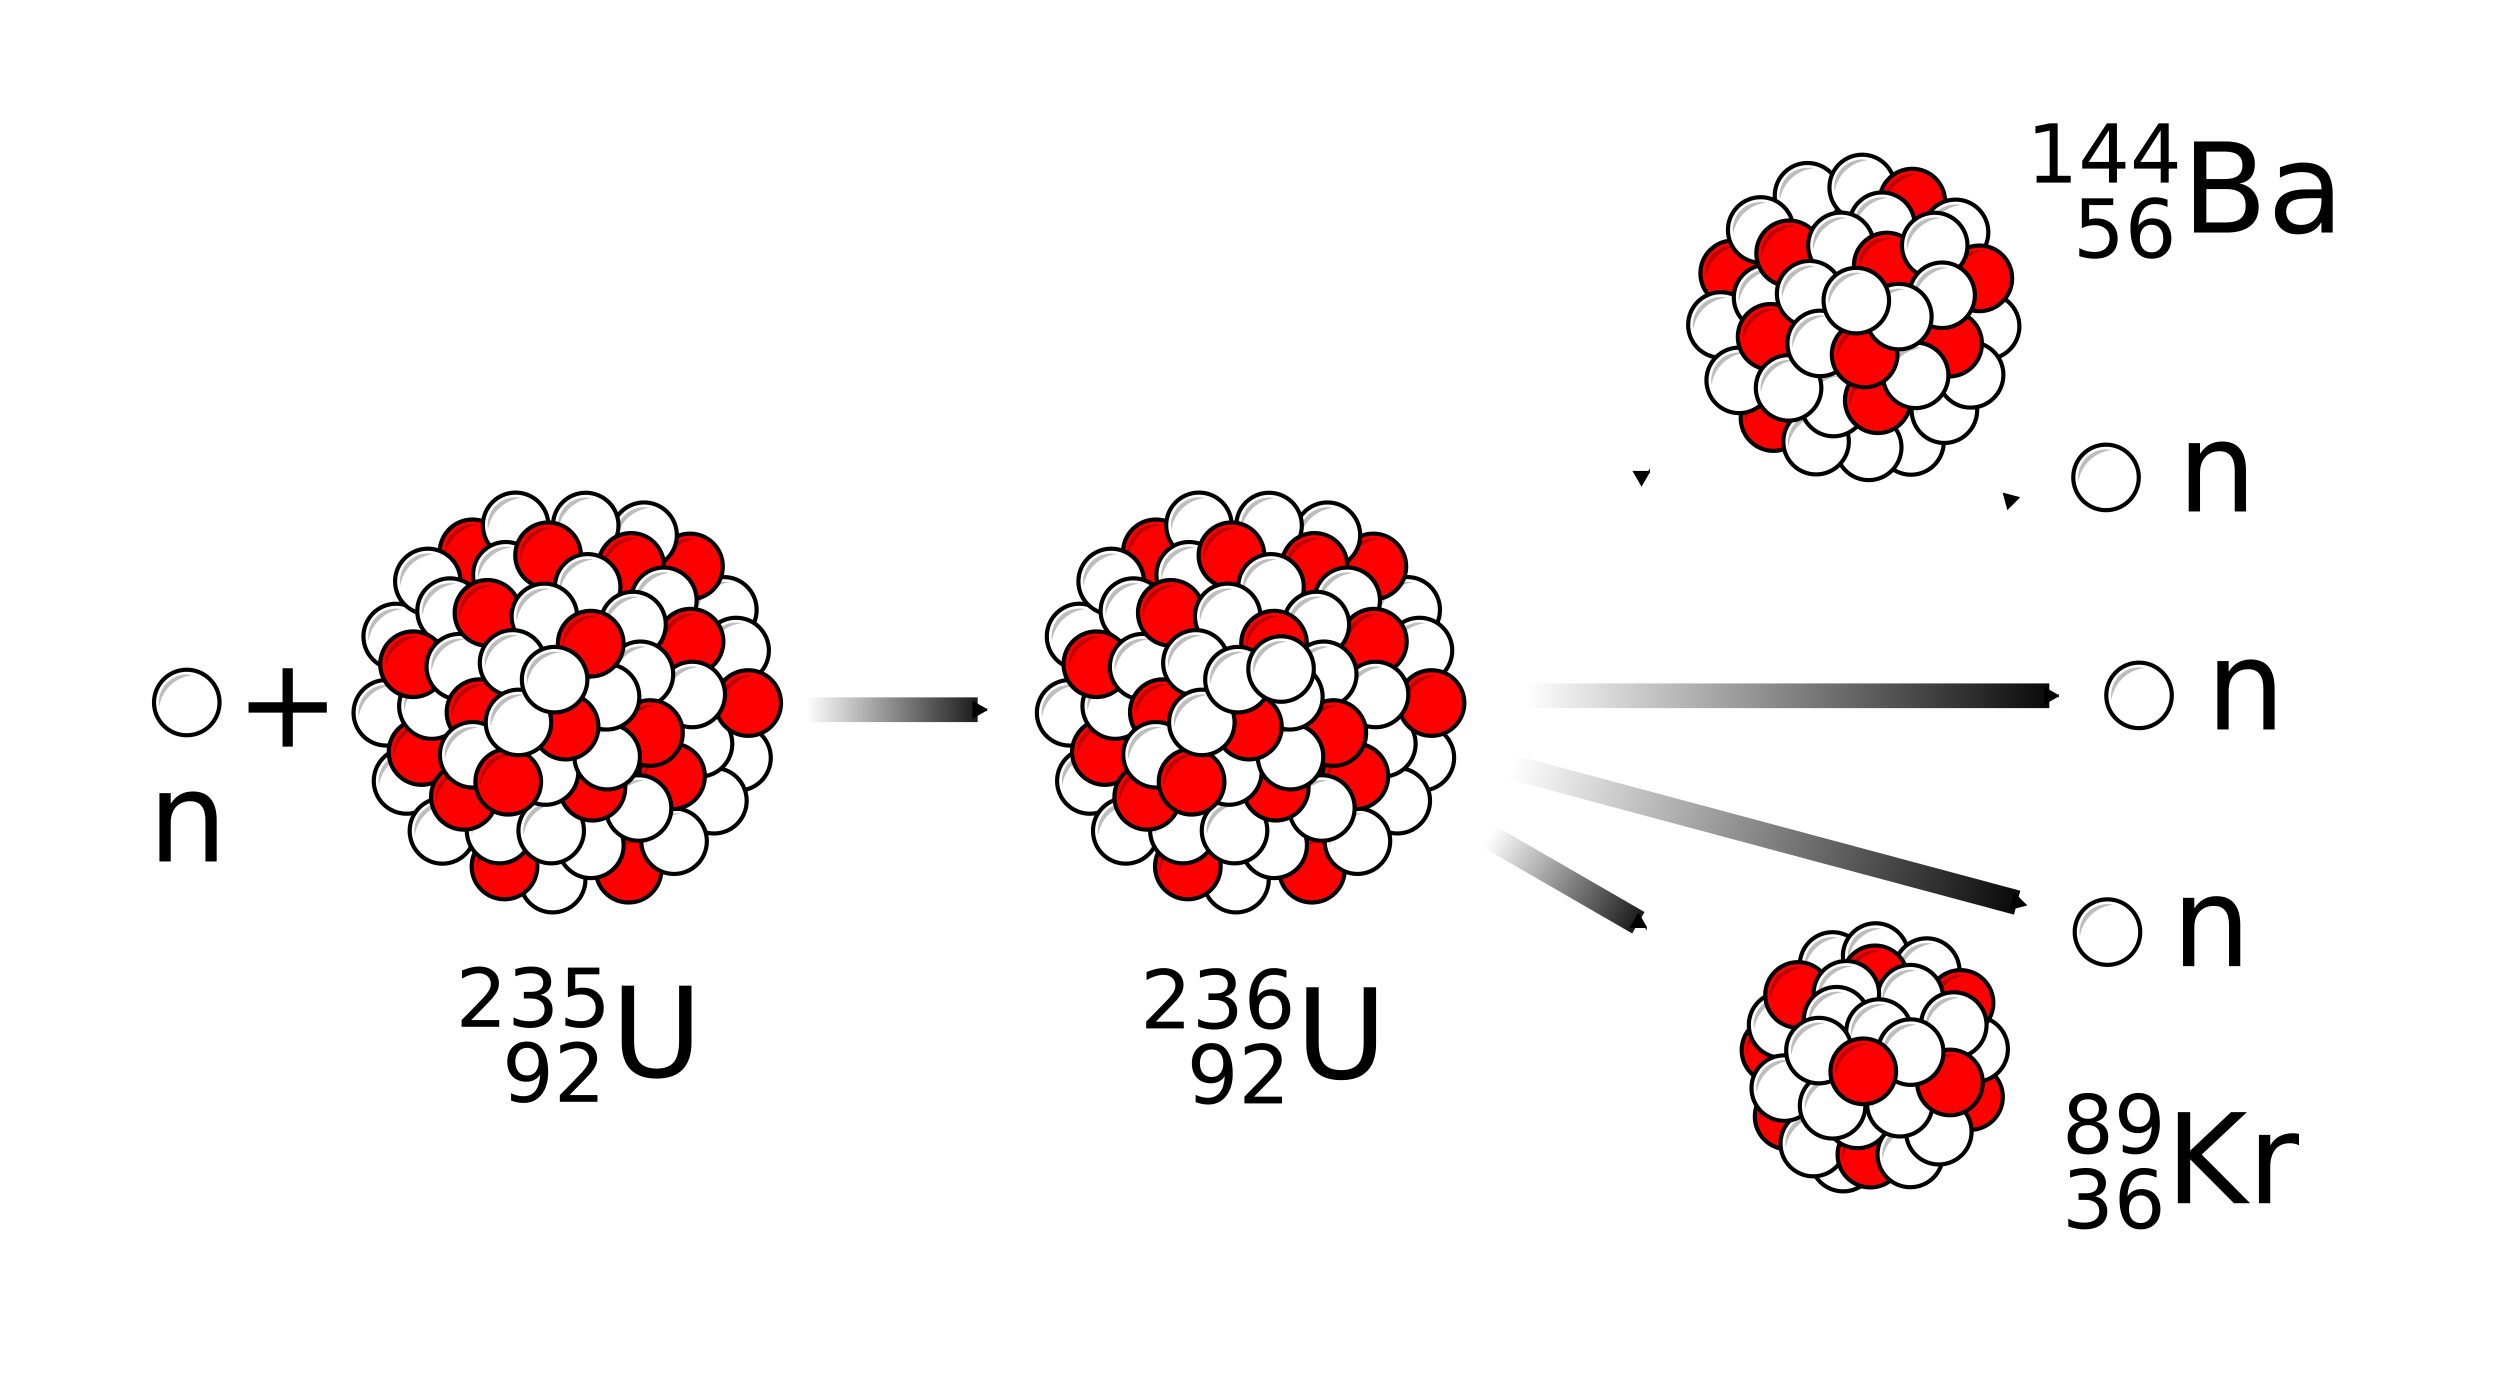 <?xml version="1.0" encoding="UTF-8" standalone="no"?>
<svg
   xmlns:dc="http://purl.org/dc/elements/1.1/"
   xmlns:cc="http://creativecommons.org/ns#"
   xmlns:rdf="http://www.w3.org/1999/02/22-rdf-syntax-ns#"
   xmlns:svg="http://www.w3.org/2000/svg"
   xmlns="http://www.w3.org/2000/svg"
   xmlns:xlink="http://www.w3.org/1999/xlink"
   xmlns:sodipodi="http://sodipodi.sourceforge.net/DTD/sodipodi-0.dtd"
   xmlns:inkscape="http://www.inkscape.org/namespaces/inkscape"
   width="1800"
   height="1000"
   viewBox="0 0 1694.118 1000"
   id="svg2"
   version="1.1"
   inkscape:version="1.0 (4035a4fb49, 2020-05-01)"
   sodipodi:docname="nuclear-fission-reaction.svg">
  <title
     id="title3597">Illustration of a typical nuclear fission reaction</title>
  <defs
     id="defs4">
    <marker
       inkscape:stockid="TriangleOutS"
       orient="auto"
       refY="0"
       refX="0"
       id="marker1384"
       style="overflow:visible"
       inkscape:isstock="true">
      <path
         inkscape:connector-curvature="0"
         id="path1382"
         d="m 5.77,0 -8.65,5 0,-10 8.65,5 z"
         style="fill:#000000;fill-opacity:1;fill-rule:evenodd;stroke:#000000;stroke-width:1pt;stroke-opacity:1"
         transform="scale(0.2,0.2)" />
    </marker>
    <marker
       inkscape:isstock="true"
       style="overflow:visible"
       id="marker17327"
       refX="0"
       refY="0"
       orient="auto"
       inkscape:stockid="TriangleOutS"
       inkscape:collect="always">
      <path
         transform="scale(0.2,0.2)"
         style="fill:#000000;fill-opacity:1;fill-rule:evenodd;stroke:#000000;stroke-width:1pt;stroke-opacity:1"
         d="m 5.77,0 -8.65,5 0,-10 8.65,5 z"
         id="path17329"
         inkscape:connector-curvature="0" />
    </marker>
    <linearGradient
       inkscape:collect="always"
       id="linearGradient7803">
      <stop
         id="stop7807"
         offset="0"
         style="stop-color:#000000;stop-opacity:0;" />
      <stop
         id="stop7805"
         offset="1"
         style="stop-color:#000000;stop-opacity:1;" />
    </linearGradient>
    <linearGradient
       inkscape:collect="always"
       xlink:href="#linearGradient7803"
       id="linearGradient3589"
       gradientUnits="userSpaceOnUse"
       gradientTransform="matrix(0.572,0,0,0.572,1323.584,-216.303)"
       x1="-486.503"
       y1="1345.252"
       x2="198.002"
       y2="1345.252" />
    <linearGradient
       inkscape:collect="always"
       xlink:href="#linearGradient7803"
       id="linearGradient3593"
       gradientUnits="userSpaceOnUse"
       gradientTransform="matrix(0.572,0,0,0.572,551.997,-206.251)"
       x1="-43.254"
       y1="1345.252"
       x2="198.002"
       y2="1345.252" />
  </defs>
  <sodipodi:namedview
     id="base"
     pagecolor="#ffffff"
     bordercolor="#666666"
     borderopacity="1.0"
     inkscape:pageopacity="0.0"
     inkscape:pageshadow="2"
     inkscape:zoom="1.1439416"
     inkscape:cx="819.12693"
     inkscape:cy="449.84034"
     inkscape:document-units="px"
     inkscape:current-layer="layer1"
     showgrid="false"
     units="px"
     inkscape:window-width="3710"
     inkscape:window-height="2120"
     inkscape:window-x="118"
     inkscape:window-y="-12"
     inkscape:window-maximized="1"
     inkscape:document-rotation="0" />
  <g
     inkscape:label="Ebene 1"
     inkscape:groupmode="layer"
     id="layer1"
     transform="translate(0,-52.362)">
    <g
       id="g4192"
       transform="translate(-154.611,-526.919)"
       inkscape:tile-cx="-37.70937"
       inkscape:tile-cy="155.30388"
       inkscape:tile-w="48.370961"
       inkscape:tile-h="48.370961"
       inkscape:tile-x0="-61.894851"
       inkscape:tile-y0="131.1184">
      <circle
         style="fill:#ffffff;fill-opacity:1;fill-rule:evenodd;stroke:#000000;stroke-width:3;stroke-linecap:butt;stroke-linejoin:miter;stroke-opacity:1;stroke-miterlimit:4;stroke-dasharray:none"
         id="circle4162"
         cx="58.132"
         cy="674.234"
         r="23.594" />
      <path
         inkscape:connector-curvature="0"
         style="fill:#000000;fill-opacity:0.259;fill-rule:evenodd;stroke:none;stroke-width:1.183px;stroke-linecap:butt;stroke-linejoin:miter;stroke-opacity:1"
         d="m 58.133,654.111 a 20.123,20.123 0 0 0 -20.123,20.123 20.123,20.123 0 0 0 0.265,3.192 27.064,27.064 0 0 1 24.038,-22.868 20.123,20.123 0 0 0 -4.179,-0.448 z"
         id="path4164" />
    </g>
    <g
       id="g4156"
       transform="matrix(0.098,0,0,0.098,-125.353,54.808)"
       inkscape:tile-cx="-37.178493"
       inkscape:tile-cy="91.258807"
       inkscape:tile-w="48.37096"
       inkscape:tile-h="48.37096"
       inkscape:tile-x0="-61.363974"
       inkscape:tile-y0="67.073326">
      <circle
         r="241.161"
         cy="317.707"
         cx="282.697"
         id="path3347"
         style="fill:#ff0000;fill-rule:evenodd;stroke:#000000;stroke-width:30.664;stroke-linecap:butt;stroke-linejoin:miter;stroke-opacity:1;stroke-miterlimit:4;stroke-dasharray:none" />
      <path
         id="circle4151"
         d="M 282.697,112.02 A 205.688,205.688 0 0 0 77.008,317.707 205.688,205.688 0 0 0 79.719,350.336 276.634,276.634 0 0 1 325.416,116.594 205.688,205.688 0 0 0 282.697,112.02 Z"
         style="fill:#000000;fill-opacity:0.259;fill-rule:evenodd;stroke:none;stroke-width:1.183px;stroke-linecap:butt;stroke-linejoin:miter;stroke-opacity:1"
         inkscape:connector-curvature="0" />
    </g>
    <g
       id="g4338"
       transform="translate(51.461,-488.989)">
      <use
         height="100%"
         width="100%"
         id="use4306"
         transform="translate(445.84,1081.592)"
         xlink:href="#g4156"
         inkscape:tiled-clone-of="#g4156"
         y="0"
         x="0" />
      <use
         inkscape:transform-center-y="-4.8268684"
         inkscape:transform-center-x="11.510225"
         height="100%"
         width="100%"
         id="use4224"
         transform="translate(277.353,852.301)"
         xlink:href="#g4192"
         inkscape:tiled-clone-of="#g4192"
         y="0"
         x="0" />
      <use
         height="100%"
         width="100%"
         id="use4284"
         transform="translate(513.267,833.117)"
         xlink:href="#g4192"
         inkscape:tiled-clone-of="#g4192"
         y="0"
         x="0" />
      <use
         height="100%"
         width="100%"
         id="use4230"
         transform="translate(284.779,956.323)"
         xlink:href="#g4192"
         inkscape:tiled-clone-of="#g4192"
         y="0"
         x="0" />
      <use
         height="100%"
         width="100%"
         id="use4298"
         transform="translate(333.447,853.087)"
         xlink:href="#g4156"
         inkscape:tiled-clone-of="#g4156"
         y="0"
         x="0" />
      <use
         height="100%"
         width="100%"
         id="use4242"
         transform="translate(523.459,939.657)"
         xlink:href="#g4192"
         inkscape:tiled-clone-of="#g4192"
         y="0"
         x="0" />
      <use
         height="100%"
         width="100%"
         id="use4292"
         transform="translate(506.109,970.555)"
         xlink:href="#g4192"
         inkscape:tiled-clone-of="#g4192"
         y="0"
         x="0" />
      <use
         height="100%"
         width="100%"
         transform="translate(300.127,812.677)"
         id="use4222"
         xlink:href="#g4192"
         inkscape:tiled-clone-of="#g4192"
         y="0"
         x="0" />
      <use
         height="100%"
         width="100%"
         id="use4228"
         transform="translate(270.215,907.25)"
         xlink:href="#g4192"
         inkscape:tiled-clone-of="#g4192"
         y="0"
         x="0" />
      <use
         height="100%"
         width="100%"
         id="use4232"
         transform="translate(389.987,1027.386)"
         xlink:href="#g4192"
         inkscape:tiled-clone-of="#g4192"
         y="0"
         x="0" />
      <use
         height="100%"
         width="100%"
         id="use4234"
         transform="translate(477.42,999.687)"
         xlink:href="#g4192"
         inkscape:tiled-clone-of="#g4192"
         y="0"
         x="0" />
      <use
         height="100%"
         width="100%"
         id="use4236"
         transform="translate(316.111,834.025)"
         xlink:href="#g4192"
         inkscape:tiled-clone-of="#g4192"
         y="0"
         x="0" />
      <use
         height="100%"
         width="100%"
         id="use4308"
         transform="translate(296.774,996.864)"
         xlink:href="#g4156"
         inkscape:tiled-clone-of="#g4156"
         y="0"
         x="0" />
      <use
         height="100%"
         width="100%"
         id="use4240"
         transform="translate(303.032,902.424)"
         xlink:href="#g4192"
         inkscape:tiled-clone-of="#g4192"
         y="0"
         x="0" />
      <use
         height="100%"
         width="100%"
         id="use4244"
         transform="translate(310.624,992.276)"
         xlink:href="#g4192"
         inkscape:tiled-clone-of="#g4192"
         y="0"
         x="0" />
      <use
         height="100%"
         width="100%"
         id="use4246"
         transform="translate(363.327,772.286)"
         xlink:href="#g4192"
         inkscape:tiled-clone-of="#g4192"
         y="0"
         x="0" />
      <use
         height="100%"
         width="100%"
         id="use4326"
         transform="translate(490.055,863.258)"
         xlink:href="#g4156"
         inkscape:tiled-clone-of="#g4156"
         y="0"
         x="0" />
      <use
         height="100%"
         width="100%"
         id="use4248"
         transform="translate(356.272,807.869)"
         xlink:href="#g4192"
         inkscape:tiled-clone-of="#g4192"
         y="0"
         x="0" />
      <use
         height="100%"
         width="100%"
         id="use4270"
         transform="translate(455.819,779.383)"
         xlink:href="#g4192"
         inkscape:tiled-clone-of="#g4192"
         y="0"
         x="0" />
      <use
         height="100%"
         width="100%"
         id="use4258"
         transform="translate(413.802,772.41)"
         xlink:href="#g4192"
         inkscape:tiled-clone-of="#g4192"
         y="0"
         x="0" />
      <use
         height="100%"
         width="100%"
         id="use4272"
         transform="translate(451.528,835.139)"
         xlink:href="#g4192"
         inkscape:tiled-clone-of="#g4192"
         y="0"
         x="0" />
      <use
         height="100%"
         width="100%"
         id="use4280"
         transform="translate(417.493,1002.672)"
         xlink:href="#g4192"
         inkscape:tiled-clone-of="#g4192"
         y="0"
         x="0" />
      <use
         height="100%"
         width="100%"
         id="use4286"
         transform="translate(522.099,862.414)"
         xlink:href="#g4192"
         inkscape:tiled-clone-of="#g4192"
         y="0"
         x="0" />
      <use
         height="100%"
         width="100%"
         id="use4288"
         transform="translate(495.733,929.612)"
         xlink:href="#g4192"
         inkscape:tiled-clone-of="#g4192"
         y="0"
         x="0" />
      <use
         height="100%"
         width="100%"
         id="use4302"
         transform="translate(477.092,1014.351)"
         xlink:href="#g4156"
         inkscape:tiled-clone-of="#g4156"
         y="0"
         x="0" />
      <use
         height="100%"
         width="100%"
         id="use4300"
         transform="translate(447.68,862.834)"
         xlink:href="#g4156"
         inkscape:tiled-clone-of="#g4156"
         y="0"
         x="0" />
      <use
         height="100%"
         width="100%"
         id="use4282"
         transform="translate(470.071,826.251)"
         xlink:href="#g4192"
         inkscape:tiled-clone-of="#g4192"
         y="0"
         x="0" />
      <use
         height="100%"
         width="100%"
         id="use4304"
         transform="translate(531.946,961.596)"
         xlink:href="#g4156"
         inkscape:tiled-clone-of="#g4156"
         y="0"
         x="0" />
      <use
         height="100%"
         width="100%"
         id="use4312"
         transform="translate(387.873,855.218)"
         xlink:href="#g4156"
         inkscape:tiled-clone-of="#g4156"
         y="0"
         x="0" />
      <use
         height="100%"
         width="100%"
         id="use4314"
         transform="translate(356.492,1079.265)"
         xlink:href="#g4156"
         inkscape:tiled-clone-of="#g4156"
         y="0"
         x="0" />
      <use
         height="100%"
         width="100%"
         id="use4268"
         transform="translate(351.753,992.069)"
         xlink:href="#g4192"
         inkscape:tiled-clone-of="#g4192"
         y="0"
         x="0" />
      <use
         height="100%"
         width="100%"
         id="use4320"
         transform="translate(327.24,1029.133)"
         xlink:href="#g4156"
         inkscape:tiled-clone-of="#g4156"
         y="0"
         x="0" />
      <use
         height="100%"
         width="100%"
         id="use4256"
         transform="translate(388.946,992.07)"
         xlink:href="#g4192"
         inkscape:tiled-clone-of="#g4192"
         y="0"
         x="0" />
      <use
         height="100%"
         width="100%"
         id="use4318"
         transform="translate(290.646,933.657)"
         xlink:href="#g4156"
         inkscape:tiled-clone-of="#g4156"
         y="0"
         x="0" />
      <use
         height="100%"
         width="100%"
         id="use4238"
         transform="translate(322.753,874.062)"
         xlink:href="#g4192"
         inkscape:tiled-clone-of="#g4192"
         y="0"
         x="0" />
      <use
         height="100%"
         width="100%"
         id="use4322"
         transform="translate(490.446,917.408)"
         xlink:href="#g4156"
         inkscape:tiled-clone-of="#g4156"
         y="0"
         x="0" />
      <use
         height="100%"
         width="100%"
         id="use4324"
         transform="translate(344.215,896.657)"
         xlink:href="#g4156"
         inkscape:tiled-clone-of="#g4156"
         y="0"
         x="0" />
      <use
         height="100%"
         width="100%"
         id="use4330"
         transform="translate(338.48,968.165)"
         xlink:href="#g4156"
         inkscape:tiled-clone-of="#g4156"
         y="0"
         x="0" />
      <use
         height="100%"
         width="100%"
         id="use4260"
         transform="translate(415.205,816.573)"
         xlink:href="#g4192"
         inkscape:tiled-clone-of="#g4192"
         y="0"
         x="0" />
      <use
         height="100%"
         width="100%"
         id="use4274"
         transform="translate(447.857,843.696)"
         xlink:href="#g4192"
         inkscape:tiled-clone-of="#g4192"
         y="0"
         x="0" />
      <use
         height="100%"
         width="100%"
         id="use4266"
         transform="translate(451.837,975.795)"
         xlink:href="#g4192"
         inkscape:tiled-clone-of="#g4192"
         y="0"
         x="0" />
      <use
         height="100%"
         width="100%"
         id="use4296"
         transform="translate(419.79,1022.554)"
         xlink:href="#g4156"
         inkscape:tiled-clone-of="#g4156"
         y="0"
         x="0" />
      <use
         height="100%"
         width="100%"
         id="use4254"
         transform="translate(384.863,949.887)"
         xlink:href="#g4192"
         inkscape:tiled-clone-of="#g4192"
         y="0"
         x="0" />
      <use
         height="100%"
         width="100%"
         id="use4290"
         transform="translate(490.497,894.07)"
         xlink:href="#g4192"
         inkscape:tiled-clone-of="#g4192"
         y="0"
         x="0" />
      <use
         height="100%"
         width="100%"
         id="use4276"
         transform="translate(453.179,879.525)"
         xlink:href="#g4192"
         inkscape:tiled-clone-of="#g4192"
         y="0"
         x="0" />
      <use
         height="100%"
         width="100%"
         id="use4310"
         transform="translate(461.233,983.202)"
         xlink:href="#g4156"
         inkscape:tiled-clone-of="#g4156"
         y="0"
         x="0" />
      <use
         height="100%"
         width="100%"
         id="use4226"
         transform="translate(332.386,937.471)"
         xlink:href="#g4192"
         inkscape:tiled-clone-of="#g4192"
         y="0"
         x="0" />
      <use
         height="100%"
         width="100%"
         id="use4328"
         transform="translate(359.19,1018.278)"
         xlink:href="#g4156"
         inkscape:tiled-clone-of="#g4156"
         y="0"
         x="0" />
      <use
         height="100%"
         width="100%"
         transform="translate(384.026,837.842)"
         id="use4336"
         xlink:href="#g4192"
         y="0"
         x="0" />
      <use
         height="100%"
         width="100%"
         id="use4278"
         transform="translate(429.25,938.83)"
         xlink:href="#g4192"
         inkscape:tiled-clone-of="#g4192"
         y="0"
         x="0" />
      <use
         height="100%"
         width="100%"
         id="use4264"
         transform="translate(428.796,895.722)"
         xlink:href="#g4192"
         inkscape:tiled-clone-of="#g4192"
         y="0"
         x="0" />
      <use
         height="100%"
         width="100%"
         id="use4316"
         transform="translate(400.474,978.571)"
         xlink:href="#g4156"
         inkscape:tiled-clone-of="#g4156"
         y="0"
         x="0" />
      <use
         height="100%"
         width="100%"
         id="use4332"
         transform="translate(418.562,918.838)"
         xlink:href="#g4156"
         inkscape:tiled-clone-of="#g4156"
         y="0"
         x="0" />
      <use
         height="100%"
         width="100%"
         id="use4250"
         transform="translate(361.119,871.319)"
         xlink:href="#g4192"
         inkscape:tiled-clone-of="#g4192"
         y="0"
         x="0" />
      <use
         height="100%"
         width="100%"
         id="use4252"
         transform="translate(365.39,914.182)"
         xlink:href="#g4192"
         inkscape:tiled-clone-of="#g4192"
         y="0"
         x="0" />
      <use
         height="100%"
         width="100%"
         id="use4262"
         transform="translate(391.399,883.387)"
         xlink:href="#g4192"
         inkscape:tiled-clone-of="#g4192"
         y="0"
         x="0" />
    </g>
    <path
       style="fill:none;fill-rule:evenodd;stroke:url(#linearGradient3593);stroke-width:17.8;stroke-linecap:butt;stroke-linejoin:miter;stroke-miterlimit:4;stroke-dasharray:none;stroke-opacity:1;marker-end:url(#marker1384)"
       d="m 527.251,563.373 123.728,0"
       id="path5303"
       inkscape:connector-curvature="0"
       inkscape:tile-cx="537.65478"
       inkscape:tile-cy="200.00001"
       inkscape:tile-w="148.71541"
       inkscape:tile-h="43.312193"
       inkscape:tile-x0="475.7907"
       inkscape:tile-y0="178.34391" />
    <use
       x="0"
       y="0"
       xlink:href="#g4192"
       id="use8515"
       transform="translate(178.014,410.847)"
       width="100%"
       height="100%" />
    <path
       inkscape:tile-y0="178.34391"
       inkscape:tile-x0="475.7907"
       inkscape:connector-curvature="0"
       id="use14171"
       d="m 1044.838,553.321 377.728,0"
       style="fill:none;fill-rule:evenodd;stroke:url(#linearGradient3589);stroke-width:17.8;stroke-linecap:butt;stroke-linejoin:miter;stroke-miterlimit:4;stroke-dasharray:none;stroke-opacity:1;marker-end:url(#marker17327)"
       sodipodi:nodetypes="cc" />
    <use
       x="0"
       y="0"
       inkscape:tiled-clone-of="#path5303"
       xlink:href="#path5303"
       transform="matrix(0.866,-0.5,0.5,0.866,283.534,232.844)"
       id="use14177"
       width="100%"
       height="100%" />
    <use
       x="0"
       y="0"
       inkscape:tiled-clone-of="#path5303"
       xlink:href="#path5303"
       transform="matrix(0.866,0.5,-0.5,0.866,844.608,-96.627)"
       id="use14179"
       width="100%"
       height="100%" />
    <use
       x="0"
       y="0"
       xlink:href="#g4192"
       id="use15227"
       transform="translate(1559.877,248.798)"
       width="100%"
       height="100%" />
    <use
       x="0"
       y="0"
       xlink:href="#g4192"
       id="use15229"
       transform="translate(1583.64,405.734)"
       width="100%"
       height="100%" />
    <use
       x="0"
       y="0"
       xlink:href="#g4192"
       id="use15231"
       transform="translate(1560.923,576.159)"
       width="100%"
       height="100%" />
    <g
       id="g15524"
       transform="translate(96.644,-375.88)">
      <use
         height="100%"
         width="100%"
         id="use15291"
         transform="translate(1322.819,599.132)"
         xlink:href="#g4192"
         inkscape:tiled-clone-of="#g4192"
         y="0"
         x="0" />
      <use
         height="100%"
         width="100%"
         id="use15269"
         transform="translate(1248.306,421.865)"
         xlink:href="#g4192"
         inkscape:tiled-clone-of="#g4192"
         y="0"
         x="0" />
      <use
         height="100%"
         width="100%"
         id="use15343"
         transform="translate(1225.023,643.286)"
         xlink:href="#g4156"
         inkscape:tiled-clone-of="#g4156"
         y="0"
         x="0" />
      <use
         height="100%"
         width="100%"
         id="use15335"
         transform="translate(1377.268,515.899)"
         xlink:href="#g4192"
         inkscape:tiled-clone-of="#g4192"
         y="0"
         x="0" />
      <use
         height="100%"
         width="100%"
         id="use15309"
         transform="translate(1195.991,539.082)"
         xlink:href="#g4156"
         inkscape:tiled-clone-of="#g4156"
         y="0"
         x="0" />
      <use
         height="100%"
         width="100%"
         id="use15255"
         transform="translate(1214.6,446.503)"
         xlink:href="#g4192"
         inkscape:tiled-clone-of="#g4192"
         y="0"
         x="0" />
      <use
         height="100%"
         width="100%"
         id="use15257"
         transform="translate(1287.692,415.913)"
         xlink:href="#g4192"
         inkscape:tiled-clone-of="#g4192"
         y="0"
         x="0" />
      <use
         height="100%"
         width="100%"
         id="use15261"
         transform="translate(1185.953,514.901)"
         xlink:href="#g4192"
         inkscape:tiled-clone-of="#g4192"
         y="0"
         x="0" />
      <use
         height="100%"
         width="100%"
         id="use15263"
         transform="translate(1199.117,554.784)"
         xlink:href="#g4192"
         inkscape:tiled-clone-of="#g4192"
         y="0"
         x="0" />
      <use
         height="100%"
         width="100%"
         id="use15271"
         transform="translate(1218.819,495.162)"
         xlink:href="#g4192"
         inkscape:tiled-clone-of="#g4192"
         y="0"
         x="0" />
      <use
         height="100%"
         width="100%"
         id="use15275"
         transform="translate(1292.372,603.029)"
         xlink:href="#g4192"
         inkscape:tiled-clone-of="#g4192"
         y="0"
         x="0" />
      <use
         height="100%"
         width="100%"
         id="use15331"
         transform="translate(1346.856,576.264)"
         xlink:href="#g4192"
         inkscape:tiled-clone-of="#g4192"
         y="0"
         x="0" />
      <use
         height="100%"
         width="100%"
         id="use15283"
         transform="translate(1254.472,598.922)"
         xlink:href="#g4192"
         inkscape:tiled-clone-of="#g4192"
         y="0"
         x="0" />
      <use
         height="100%"
         width="100%"
         id="use15287"
         transform="translate(1343.562,449.135)"
         xlink:href="#g4192"
         inkscape:tiled-clone-of="#g4192"
         y="0"
         x="0" />
      <use
         height="100%"
         width="100%"
         id="use15299"
         transform="translate(1365.744,550.823)"
         xlink:href="#g4192"
         inkscape:tiled-clone-of="#g4192"
         y="0"
         x="0" />
      <use
         height="100%"
         width="100%"
         id="use15303"
         transform="translate(1324.905,487.463)"
         xlink:href="#g4156"
         inkscape:tiled-clone-of="#g4156"
         y="0"
         x="0" />
      <use
         height="100%"
         width="100%"
         id="use15293"
         transform="translate(1354.89,448.222)"
         xlink:href="#g4192"
         inkscape:tiled-clone-of="#g4192"
         y="0"
         x="0" />
      <use
         height="100%"
         width="100%"
         id="use15313"
         transform="translate(1267.024,571.478)"
         xlink:href="#g4192"
         inkscape:tiled-clone-of="#g4192"
         y="0"
         x="0" />
      <use
         height="100%"
         width="100%"
         id="use15243"
         transform="translate(1300.052,630.475)"
         xlink:href="#g4156"
         inkscape:tiled-clone-of="#g4156"
         y="0"
         x="0" />
      <use
         height="100%"
         width="100%"
         id="use15339"
         transform="translate(1351.421,589.719)"
         xlink:href="#g4156"
         inkscape:tiled-clone-of="#g4156"
         y="0"
         x="0" />
      <use
         height="100%"
         width="100%"
         id="use15289"
         transform="translate(1326.167,551.163)"
         xlink:href="#g4192"
         inkscape:tiled-clone-of="#g4192"
         y="0"
         x="0" />
      <use
         height="100%"
         width="100%"
         id="use15319"
         transform="translate(1373.183,542.716)"
         xlink:href="#g4156"
         inkscape:tiled-clone-of="#g4156"
         y="0"
         x="0" />
      <use
         height="100%"
         width="100%"
         id="use15321"
         transform="translate(1236.248,524.703)"
         xlink:href="#g4156"
         inkscape:tiled-clone-of="#g4156"
         y="0"
         x="0" />
      <use
         height="100%"
         width="100%"
         id="use15323"
         transform="translate(1222.92,584.82)"
         xlink:href="#g4156"
         inkscape:tiled-clone-of="#g4156"
         y="0"
         x="0" />
      <use
         height="100%"
         width="100%"
         id="use15327"
         transform="translate(1301.922,443.101)"
         xlink:href="#g4192"
         inkscape:tiled-clone-of="#g4192"
         y="0"
         x="0" />
      <use
         height="100%"
         width="100%"
         transform="translate(1272.36,457.588)"
         id="use15345"
         xlink:href="#g4192"
         y="0"
         x="0" />
      <use
         height="100%"
         width="100%"
         id="use15325"
         transform="translate(1306.508,533.491)"
         xlink:href="#g4156"
         inkscape:tiled-clone-of="#g4156"
         y="0"
         x="0" />
      <use
         height="100%"
         width="100%"
         id="use15329"
         transform="translate(1339.891,457.693)"
         xlink:href="#g4192"
         inkscape:tiled-clone-of="#g4192"
         y="0"
         x="0" />
      <use
         height="100%"
         width="100%"
         id="use15333"
         transform="translate(1345.213,493.522)"
         xlink:href="#g4192"
         inkscape:tiled-clone-of="#g4192"
         y="0"
         x="0" />
      <use
         height="100%"
         width="100%"
         id="use15341"
         transform="translate(1234.672,560.201)"
         xlink:href="#g4192"
         inkscape:tiled-clone-of="#g4192"
         y="0"
         x="0" />
      <use
         x="0"
         y="0"
         xlink:href="#g4192"
         id="use15347"
         transform="translate(1249.829,492.396)"
         width="100%"
         height="100%" />
      <use
         height="100%"
         width="100%"
         id="use15273"
         transform="translate(1257.424,528.178)"
         xlink:href="#g4192"
         inkscape:tiled-clone-of="#g4192"
         y="0"
         x="0" />
      <use
         height="100%"
         width="100%"
         id="use15315"
         transform="translate(1290.609,597.504)"
         xlink:href="#g4156"
         inkscape:tiled-clone-of="#g4156"
         y="0"
         x="0" />
      <use
         height="100%"
         width="100%"
         id="use15281"
         transform="translate(1314.071,508.884)"
         xlink:href="#g4192"
         inkscape:tiled-clone-of="#g4192"
         y="0"
         x="0" />
      <use
         height="100%"
         width="100%"
         id="use15279"
         transform="translate(1283.433,497.383)"
         xlink:href="#g4192"
         inkscape:tiled-clone-of="#g4192"
         y="0"
         x="0" />
    </g>
    <g
       id="g15620"
       transform="translate(80.415,-572.102)">
      <use
         height="100%"
         width="100%"
         transform="translate(1282.578,1171.911)"
         id="use15461"
         xlink:href="#g4192"
         y="0"
         x="0" />
      <use
         height="100%"
         width="100%"
         id="use15351"
         transform="translate(1251.391,1342.397)"
         xlink:href="#g4156"
         inkscape:tiled-clone-of="#g4156"
         y="0"
         x="0" />
      <use
         height="100%"
         width="100%"
         id="use15391"
         transform="translate(1290.234,1311.35)"
         xlink:href="#g4192"
         inkscape:tiled-clone-of="#g4192"
         y="0"
         x="0" />
      <use
         height="100%"
         width="100%"
         id="use15399"
         transform="translate(1268.684,1300.52)"
         xlink:href="#g4192"
         inkscape:tiled-clone-of="#g4192"
         y="0"
         x="0" />
      <use
         height="100%"
         width="100%"
         id="use15403"
         transform="translate(1313.588,1165.489)"
         xlink:href="#g4192"
         inkscape:tiled-clone-of="#g4192"
         y="0"
         x="0" />
      <use
         height="100%"
         width="100%"
         id="use15359"
         transform="translate(1310.975,1369.842)"
         xlink:href="#g4156"
         inkscape:tiled-clone-of="#g4156"
         y="0"
         x="0" />
      <use
         height="100%"
         width="100%"
         id="use15397"
         transform="translate(1338.524,1308.362)"
         xlink:href="#g4192"
         inkscape:tiled-clone-of="#g4192"
         y="0"
         x="0" />
      <use
         height="100%"
         width="100%"
         id="use15409"
         transform="translate(1350.421,1176.336)"
         xlink:href="#g4192"
         inkscape:tiled-clone-of="#g4192"
         y="0"
         x="0" />
      <use
         height="100%"
         width="100%"
         id="use15413"
         transform="translate(1382.703,1328.383)"
         xlink:href="#g4156"
         inkscape:tiled-clone-of="#g4156"
         y="0"
         x="0" />
      <use
         height="100%"
         width="100%"
         id="use15415"
         transform="translate(1385.228,1232.526)"
         xlink:href="#g4192"
         inkscape:tiled-clone-of="#g4192"
         y="0"
         x="0" />
      <use
         height="100%"
         width="100%"
         id="use15435"
         transform="translate(1375.875,1260.637)"
         xlink:href="#g4156"
         inkscape:tiled-clone-of="#g4156"
         y="0"
         x="0" />
      <use
         height="100%"
         width="100%"
         id="use15439"
         transform="translate(1241.931,1294.635)"
         xlink:href="#g4156"
         inkscape:tiled-clone-of="#g4156"
         y="0"
         x="0" />
      <use
         height="100%"
         width="100%"
         id="use15387"
         transform="translate(1245.875,1215.13)"
         xlink:href="#g4192"
         inkscape:tiled-clone-of="#g4192"
         y="0"
         x="0" />
      <use
         height="100%"
         width="100%"
         id="use15441"
         transform="translate(1314.314,1242.948)"
         xlink:href="#g4156"
         inkscape:tiled-clone-of="#g4156"
         y="0"
         x="0" />
      <use
         height="100%"
         width="100%"
         id="use15445"
         transform="translate(1338.555,1195.466)"
         xlink:href="#g4192"
         inkscape:tiled-clone-of="#g4192"
         y="0"
         x="0" />
      <use
         height="100%"
         width="100%"
         id="use15447"
         transform="translate(1359.078,1291.976)"
         xlink:href="#g4192"
         inkscape:tiled-clone-of="#g4192"
         y="0"
         x="0" />
      <use
         height="100%"
         width="100%"
         id="use15429"
         transform="translate(1300.59,1280.237)"
         xlink:href="#g4192"
         inkscape:tiled-clone-of="#g4192"
         y="0"
         x="0" />
      <use
         height="100%"
         width="100%"
         id="use15405"
         transform="translate(1331.018,1271.828)"
         xlink:href="#g4192"
         inkscape:tiled-clone-of="#g4192"
         y="0"
         x="0" />
      <use
         height="100%"
         width="100%"
         id="use15451"
         transform="translate(1369.847,1215.171)"
         xlink:href="#g4192"
         inkscape:tiled-clone-of="#g4192"
         y="0"
         x="0" />
      <use
         height="100%"
         width="100%"
         id="use15455"
         transform="translate(1368.259,1317.887)"
         xlink:href="#g4156"
         inkscape:tiled-clone-of="#g4156"
         y="0"
         x="0" />
      <use
         height="100%"
         width="100%"
         id="use15457"
         transform="translate(1247.782,1260.602)"
         xlink:href="#g4192"
         inkscape:tiled-clone-of="#g4192"
         y="0"
         x="0" />
      <use
         height="100%"
         width="100%"
         id="use15459"
         transform="translate(1258.883,1254.891)"
         xlink:href="#g4156"
         inkscape:tiled-clone-of="#g4156"
         y="0"
         x="0" />
      <use
         x="0"
         y="0"
         xlink:href="#g4192"
         id="use15463"
         transform="translate(1292.485,1192.673)"
         width="100%"
         height="100%" />
      <use
         height="100%"
         width="100%"
         id="use15395"
         transform="translate(1285.467,1211.331)"
         xlink:href="#g4192"
         inkscape:tiled-clone-of="#g4192"
         y="0"
         x="0" />
      <use
         height="100%"
         width="100%"
         id="use15373"
         transform="translate(1282.597,1273.317)"
         xlink:href="#g4192"
         inkscape:tiled-clone-of="#g4192"
         y="0"
         x="0" />
      <use
         height="100%"
         width="100%"
         id="use15377"
         transform="translate(1315.987,1220.26)"
         xlink:href="#g4192"
         inkscape:tiled-clone-of="#g4192"
         y="0"
         x="0" />
      <use
         height="100%"
         width="100%"
         id="use15449"
         transform="translate(1338.824,1234.664)"
         xlink:href="#g4192"
         inkscape:tiled-clone-of="#g4192"
         y="0"
         x="0" />
      <use
         height="100%"
         width="100%"
         id="use15389"
         transform="translate(1272.757,1233.591)"
         xlink:href="#g4192"
         inkscape:tiled-clone-of="#g4192"
         y="0"
         x="0" />
      <use
         height="100%"
         width="100%"
         id="use15431"
         transform="translate(1305.851,1309.872)"
         xlink:href="#g4156"
         inkscape:tiled-clone-of="#g4156"
         y="0"
         x="0" />
    </g>
    <use
       x="0"
       y="0"
       xlink:href="#use14171"
       id="use3566"
       transform="matrix(0.966,-0.259,0.259,0.966,-123.2,246.299)"
       width="100%"
       height="100%" />
    <use
       x="0"
       y="0"
       xlink:href="#use14171"
       id="use3568"
       transform="matrix(0.966,0.259,-0.259,0.966,168.503,-200.666)"
       width="100%"
       height="100%" />
    <g
       aria-label="+"
       id="text3812"
       style="font-style:normal;font-weight:normal;line-height:0%;font-family:sans-serif;letter-spacing:0px;word-spacing:0px;fill:#000000;fill-opacity:1;stroke:none;stroke-width:1px;stroke-linecap:butt;stroke-linejoin:miter;stroke-opacity:1">
      <path
         d="m 157.876,533.509 v 24.478 h 24.478 v 7.471 h -24.478 v 24.478 h -7.383 v -24.478 h -24.478 v -7.471 h 24.478 v -24.478 z"
         style="font-style:normal;font-variant:normal;font-weight:normal;font-stretch:normal;font-size:90px;line-height:1.25;font-family:'Open Sans';-inkscape-font-specification:'Open Sans'"
         id="path1410" />
    </g>
    <g
       aria-label=" "
       id="text3890"
       style="font-style:normal;font-weight:normal;line-height:0%;font-family:sans-serif;letter-spacing:0px;word-spacing:0px;fill:#000000;fill-opacity:1;stroke:none;stroke-width:1px;stroke-linecap:butt;stroke-linejoin:miter;stroke-opacity:1" />
    <g
       transform="translate(79.775,49.438)"
       id="g3908" />
    <g
       aria-label="n"
       id="text3910"
       style="font-style:normal;font-weight:normal;line-height:0%;font-family:sans-serif;letter-spacing:0px;word-spacing:0px;fill:#000000;fill-opacity:1;stroke:none;stroke-width:1px;stroke-linecap:butt;stroke-linejoin:miter;stroke-opacity:1">
      <path
         d="m 103.068,642.914 v 29.707 h -8.086 v -29.443 q 0,-6.987 -2.725,-10.459 -2.725,-3.472 -8.174,-3.472 -6.548,0 -10.327,4.175 -3.779,4.175 -3.779,11.382 v 27.817 H 61.847 V 623.402 h 8.13 v 7.646 q 2.9,-4.438 6.812,-6.636 3.955,-2.197 9.097,-2.197 8.481,0 12.832,5.273 4.351,5.229 4.351,15.425 z"
         style="font-style:normal;font-variant:normal;font-weight:normal;font-stretch:normal;font-size:90px;line-height:1.25;font-family:'Open Sans';-inkscape-font-specification:'Open Sans'"
         id="path1414" />
    </g>
    <g
       aria-label="n"
       id="text3922"
       style="font-style:normal;font-weight:normal;line-height:0%;font-family:sans-serif;letter-spacing:0px;word-spacing:0px;fill:#000000;fill-opacity:1;stroke:none;stroke-width:1px;stroke-linecap:butt;stroke-linejoin:miter;stroke-opacity:1">
      <path
         d="m 1564.167,390.927 v 29.707 h -8.086 v -29.443 q 0,-6.987 -2.725,-10.459 -2.725,-3.472 -8.174,-3.472 -6.548,0 -10.327,4.175 -3.779,4.175 -3.779,11.382 v 27.817 h -8.13 V 371.415 h 8.13 v 7.646 q 2.9,-4.438 6.811,-6.636 3.955,-2.197 9.097,-2.197 8.482,0 12.832,5.273 4.351,5.229 4.351,15.425 z"
         style="font-style:normal;font-variant:normal;font-weight:normal;font-stretch:normal;font-size:90px;line-height:1.25;font-family:'Open Sans';-inkscape-font-specification:'Open Sans'"
         id="path1417" />
    </g>
    <g
       aria-label="n"
       id="text3926"
       style="font-style:normal;font-weight:normal;line-height:0%;font-family:sans-serif;letter-spacing:0px;word-spacing:0px;fill:#000000;fill-opacity:1;stroke:none;stroke-width:1px;stroke-linecap:butt;stroke-linejoin:miter;stroke-opacity:1">
      <path
         d="m 1584.773,547.863 v 29.707 h -8.086 v -29.443 q 0,-6.987 -2.725,-10.459 -2.725,-3.472 -8.174,-3.472 -6.548,0 -10.327,4.175 -3.779,4.175 -3.779,11.382 v 27.817 h -8.13 v -49.219 h 8.13 v 7.646 q 2.9,-4.438 6.811,-6.636 3.955,-2.197 9.097,-2.197 8.481,0 12.832,5.273 4.351,5.229 4.351,15.425 z"
         style="font-style:normal;font-variant:normal;font-weight:normal;font-stretch:normal;font-size:90px;line-height:1.25;font-family:'Open Sans';-inkscape-font-specification:'Open Sans'"
         id="path1420" />
    </g>
    <g
       aria-label="n"
       id="text3930"
       style="font-style:normal;font-weight:normal;line-height:0%;font-family:sans-serif;letter-spacing:0px;word-spacing:0px;fill:#000000;fill-opacity:1;stroke:none;stroke-width:1px;stroke-linecap:butt;stroke-linejoin:miter;stroke-opacity:1">
      <path
         d="m 1560.054,718.287 v 29.707 h -8.086 v -29.443 q 0,-6.987 -2.725,-10.459 -2.725,-3.472 -8.174,-3.472 -6.548,0 -10.327,4.175 -3.779,4.175 -3.779,11.382 v 27.817 h -8.13 v -49.219 h 8.13 v 7.646 q 2.9,-4.438 6.811,-6.636 3.955,-2.197 9.097,-2.197 8.481,0 12.832,5.273 4.351,5.229 4.351,15.425 z"
         style="font-style:normal;font-variant:normal;font-weight:normal;font-stretch:normal;font-size:90px;line-height:1.25;font-family:'Open Sans';-inkscape-font-specification:'Open Sans'"
         id="path1423" />
    </g>
    <g
       id="g3611">
      <g
         aria-label="235U"
         id="text3834"
         style="font-style:normal;font-weight:normal;line-height:0%;font-family:sans-serif;letter-spacing:0px;word-spacing:0px;fill:#000000;fill-opacity:1;stroke:none;stroke-width:1px;stroke-linecap:butt;stroke-linejoin:miter;stroke-opacity:1">
        <path
           d="m 286.36,786.821 h 20.138 v 4.856 h -27.079 v -4.856 q 3.285,-3.399 8.941,-9.112 5.684,-5.741 7.141,-7.398 2.771,-3.114 3.856,-5.256 1.114,-2.171 1.114,-4.256 0,-3.399 -2.399,-5.542 -2.371,-2.142 -6.198,-2.142 -2.714,0 -5.741,0.943 -2.999,0.943 -6.427,2.856 v -5.827 q 3.485,-1.4 6.513,-2.114 3.028,-0.714 5.542,-0.714 6.627,0 10.569,3.313 3.942,3.313 3.942,8.855 0,2.628 -1,4.999 -0.971,2.342 -3.571,5.542 -0.714,0.828 -4.542,4.799 -3.828,3.942 -10.797,11.054 z"
           style="font-size:65%;baseline-shift:super"
           id="path1426" />
        <path
           d="m 336.12,768.683 q 4.142,0.885 6.456,3.685 2.342,2.799 2.342,6.913 0,6.313 -4.342,9.769 -4.342,3.456 -12.34,3.456 -2.685,0 -5.542,-0.543 -2.828,-0.514 -5.856,-1.571 v -5.57 q 2.399,1.4 5.256,2.114 2.856,0.714 5.97,0.714 5.427,0 8.255,-2.142 2.856,-2.142 2.856,-6.227 0,-3.771 -2.656,-5.884 -2.628,-2.142 -7.341,-2.142 h -4.97 v -4.742 h 5.199 q 4.256,0 6.513,-1.685 2.257,-1.714 2.257,-4.913 0,-3.285 -2.342,-5.027 -2.314,-1.771 -6.656,-1.771 -2.371,0 -5.084,0.514 -2.714,0.514 -5.97,1.6 v -5.142 q 3.285,-0.914 6.141,-1.371 2.885,-0.457 5.427,-0.457 6.57,0 10.397,2.999 3.828,2.971 3.828,8.055 0,3.542 -2.028,5.999 -2.028,2.428 -5.77,3.371 z"
           style="font-size:65%;baseline-shift:super"
           id="path1428" />
        <path
           d="m 355.943,749.03 h 22.652 v 4.856 H 361.228 v 10.455 q 1.257,-0.428 2.514,-0.628 1.257,-0.229 2.514,-0.229 7.141,0 11.312,3.913 4.17,3.913 4.17,10.597 0,6.884 -4.285,10.712 -4.285,3.799 -12.083,3.799 -2.685,0 -5.484,-0.457 -2.771,-0.457 -5.741,-1.371 v -5.799 q 2.571,1.4 5.313,2.085 2.742,0.686 5.799,0.686 4.942,0 7.827,-2.599 2.885,-2.599 2.885,-7.055 0,-4.456 -2.885,-7.055 -2.885,-2.599 -7.827,-2.599 -2.314,0 -4.627,0.514 -2.285,0.514 -4.685,1.6 z"
           style="font-size:65%;baseline-shift:super"
           id="path1430" />
        <path
           d="m 394.701,762.067 h 8.921 v 39.858 q 0,10.547 3.823,15.205 3.823,4.614 12.393,4.614 8.525,0 12.349,-4.614 3.823,-4.658 3.823,-15.205 v -39.858 h 8.921 v 40.957 q 0,12.832 -6.372,19.38 -6.328,6.548 -18.721,6.548 -12.437,0 -18.809,-6.548 -6.328,-6.548 -6.328,-19.38 z"
           style="font-style:normal;font-variant:normal;font-weight:normal;font-stretch:normal;font-size:90px;line-height:1.25;font-family:'Open Sans';-inkscape-font-specification:'Open Sans'"
           id="path1432" />
      </g>
      <g
         aria-label="92"
         id="text3585"
         style="font-style:normal;font-weight:normal;line-height:0%;font-family:sans-serif;letter-spacing:0px;word-spacing:0px;fill:#000000;fill-opacity:1;stroke:none;stroke-width:1px;stroke-linecap:butt;stroke-linejoin:miter;stroke-opacity:1">
        <path
           d="m 315.039,844.792 v -5.256 q 2.171,1.028 4.399,1.571 2.228,0.543 4.37,0.543 5.713,0 8.712,-3.828 3.028,-3.856 3.456,-11.683 -1.657,2.457 -4.199,3.771 -2.542,1.314 -5.627,1.314 -6.398,0 -10.14,-3.856 -3.713,-3.885 -3.713,-10.597 0,-6.57 3.885,-10.54 3.885,-3.97 10.34,-3.97 7.398,0 11.283,5.684 3.913,5.656 3.913,16.453 0,10.083 -4.799,16.11 -4.77,5.999 -12.854,5.999 -2.171,0 -4.399,-0.428 -2.228,-0.428 -4.627,-1.285 z m 11.483,-18.081 q 3.885,0 6.141,-2.656 2.285,-2.656 2.285,-7.284 0,-4.599 -2.285,-7.255 -2.257,-2.685 -6.141,-2.685 -3.885,0 -6.17,2.685 -2.257,2.656 -2.257,7.255 0,4.627 2.257,7.284 2.285,2.656 6.17,2.656 z"
           style="font-size:65%;baseline-shift:sub;fill:#000000"
           id="path1435" />
        <path
           d="m 357.086,840.821 h 20.138 v 4.856 h -27.079 v -4.856 q 3.285,-3.399 8.941,-9.112 5.684,-5.741 7.141,-7.398 2.771,-3.114 3.856,-5.256 1.114,-2.171 1.114,-4.256 0,-3.399 -2.399,-5.542 -2.371,-2.142 -6.198,-2.142 -2.714,0 -5.741,0.943 -2.999,0.943 -6.427,2.856 v -5.827 q 3.485,-1.4 6.513,-2.114 3.028,-0.714 5.542,-0.714 6.627,0 10.569,3.313 3.942,3.313 3.942,8.855 0,2.628 -1,4.999 -0.971,2.342 -3.571,5.542 -0.714,0.828 -4.542,4.799 -3.828,3.942 -10.797,11.054 z"
           style="font-size:65%;baseline-shift:sub;fill:#000000"
           id="path1437" />
      </g>
    </g>
    <g
       id="g3603">
      <g
         aria-label="236U"
         id="text3864"
         style="font-style:normal;font-weight:normal;line-height:0%;font-family:sans-serif;letter-spacing:0px;word-spacing:0px;fill:#000000;fill-opacity:1;stroke:none;stroke-width:1px;stroke-linecap:butt;stroke-linejoin:miter;stroke-opacity:1">
        <path
           d="m 779.258,787.945 h 20.138 v 4.856 h -27.079 v -4.856 q 3.285,-3.399 8.941,-9.112 5.684,-5.741 7.141,-7.398 2.771,-3.114 3.856,-5.256 1.114,-2.171 1.114,-4.256 0,-3.399 -2.399,-5.542 -2.371,-2.142 -6.198,-2.142 -2.714,0 -5.741,0.943 -2.999,0.943 -6.427,2.856 v -5.827 q 3.485,-1.4 6.513,-2.114 3.028,-0.714 5.542,-0.714 6.627,0 10.569,3.313 3.942,3.313 3.942,8.855 0,2.628 -1,4.999 -0.971,2.342 -3.571,5.542 -0.714,0.828 -4.542,4.799 -3.828,3.942 -10.797,11.054 z"
           style="font-size:65%;baseline-shift:super"
           id="path1440" />
        <path
           d="m 829.018,769.806 q 4.142,0.885 6.456,3.685 2.342,2.799 2.342,6.913 0,6.313 -4.342,9.769 -4.342,3.456 -12.34,3.456 -2.685,0 -5.542,-0.543 -2.828,-0.514 -5.856,-1.571 v -5.57 q 2.399,1.4 5.256,2.114 2.856,0.714 5.97,0.714 5.427,0 8.255,-2.142 2.856,-2.142 2.856,-6.227 0,-3.771 -2.656,-5.884 -2.628,-2.142 -7.341,-2.142 h -4.97 v -4.742 h 5.199 q 4.256,0 6.513,-1.685 2.257,-1.714 2.257,-4.913 0,-3.285 -2.342,-5.027 -2.314,-1.771 -6.656,-1.771 -2.371,0 -5.084,0.514 -2.714,0.514 -5.97,1.6 v -5.142 q 3.285,-0.914 6.141,-1.371 2.885,-0.457 5.427,-0.457 6.57,0 10.397,2.999 3.828,2.971 3.828,8.055 0,3.542 -2.028,5.999 -2.028,2.428 -5.77,3.371 z"
           style="font-size:65%;baseline-shift:super"
           id="path1442" />
        <path
           d="m 861.838,769.178 q -3.885,0 -6.17,2.656 -2.257,2.656 -2.257,7.284 0,4.599 2.257,7.284 2.285,2.656 6.17,2.656 3.885,0 6.141,-2.656 2.285,-2.685 2.285,-7.284 0,-4.627 -2.285,-7.284 -2.257,-2.656 -6.141,-2.656 z m 11.454,-18.081 v 5.256 q -2.171,-1.028 -4.399,-1.571 -2.199,-0.543 -4.37,-0.543 -5.713,0 -8.741,3.856 -2.999,3.856 -3.428,11.654 1.685,-2.485 4.228,-3.799 2.542,-1.343 5.599,-1.343 6.427,0 10.14,3.913 3.742,3.885 3.742,10.597 0,6.57 -3.885,10.54 -3.885,3.97 -10.34,3.97 -7.398,0 -11.312,-5.656 -3.913,-5.684 -3.913,-16.453 0,-10.112 4.799,-16.11 4.799,-6.027 12.883,-6.027 2.171,0 4.37,0.428 2.228,0.428 4.627,1.285 z"
           style="font-size:65%;baseline-shift:super"
           id="path1444" />
        <path
           d="m 887.599,763.19 h 8.921 v 39.858 q 0,10.547 3.823,15.205 3.823,4.614 12.393,4.614 8.525,0 12.349,-4.614 3.823,-4.658 3.823,-15.205 v -39.858 h 8.921 v 40.957 q 0,12.832 -6.372,19.38 -6.328,6.548 -18.721,6.548 -12.437,0 -18.809,-6.548 -6.328,-6.548 -6.328,-19.38 z"
           style="font-style:normal;font-variant:normal;font-weight:normal;font-stretch:normal;font-size:90px;line-height:1.25;font-family:'Open Sans';-inkscape-font-specification:'Open Sans'"
           id="path1446" />
      </g>
      <g
         aria-label="92"
         id="text3591"
         style="font-style:normal;font-weight:normal;line-height:0%;font-family:sans-serif;letter-spacing:0px;word-spacing:0px;fill:#000000;fill-opacity:1;stroke:none;stroke-width:1px;stroke-linecap:butt;stroke-linejoin:miter;stroke-opacity:1">
        <path
           d="m 807.937,845.915 v -5.256 q 2.171,1.028 4.399,1.571 2.228,0.543 4.37,0.543 5.713,0 8.712,-3.828 3.028,-3.856 3.456,-11.683 -1.657,2.457 -4.199,3.771 -2.542,1.314 -5.627,1.314 -6.398,0 -10.14,-3.856 -3.713,-3.885 -3.713,-10.597 0,-6.57 3.885,-10.54 3.885,-3.97 10.34,-3.97 7.398,0 11.283,5.684 3.913,5.656 3.913,16.453 0,10.083 -4.799,16.11 -4.77,5.999 -12.854,5.999 -2.171,0 -4.399,-0.428 -2.228,-0.428 -4.627,-1.285 z m 11.483,-18.081 q 3.885,0 6.141,-2.656 2.285,-2.656 2.285,-7.284 0,-4.599 -2.285,-7.255 -2.257,-2.685 -6.141,-2.685 -3.885,0 -6.17,2.685 -2.257,2.656 -2.257,7.255 0,4.627 2.257,7.284 2.285,2.656 6.17,2.656 z"
           style="font-size:65%;baseline-shift:sub;fill:#000000"
           id="path1449" />
        <path
           d="m 849.984,841.945 h 20.138 v 4.856 h -27.079 v -4.856 q 3.285,-3.399 8.941,-9.112 5.684,-5.741 7.141,-7.398 2.771,-3.114 3.856,-5.256 1.114,-2.171 1.114,-4.256 0,-3.399 -2.399,-5.542 -2.371,-2.142 -6.198,-2.142 -2.714,0 -5.741,0.943 -2.999,0.943 -6.427,2.856 v -5.827 q 3.485,-1.4 6.513,-2.114 3.028,-0.714 5.542,-0.714 6.627,0 10.569,3.313 3.942,3.313 3.942,8.855 0,2.628 -1,4.999 -0.971,2.342 -3.571,5.542 -0.714,0.828 -4.542,4.799 -3.828,3.942 -10.797,11.054 z"
           style="font-size:65%;baseline-shift:sub;fill:#000000"
           id="path1451" />
      </g>
    </g>
    <g
       id="g3633">
      <g
         aria-label="89Kr"
         id="text3878"
         style="font-style:normal;font-weight:normal;line-height:0%;font-family:sans-serif;letter-spacing:0px;word-spacing:0px;fill:#000000;fill-opacity:1;stroke:none;stroke-width:1px;stroke-linecap:butt;stroke-linejoin:miter;stroke-opacity:1">
        <path
           d="m 1450.373,862.436 q -4.113,0 -6.484,2.199 -2.342,2.199 -2.342,6.056 0,3.856 2.342,6.056 2.371,2.199 6.484,2.199 4.113,0 6.484,-2.199 2.371,-2.228 2.371,-6.056 0,-3.856 -2.371,-6.056 -2.342,-2.199 -6.484,-2.199 z m -5.77,-2.457 q -3.713,-0.914 -5.798,-3.456 -2.057,-2.542 -2.057,-6.198 0,-5.113 3.628,-8.084 3.656,-2.971 9.998,-2.971 6.37,0 9.998,2.971 3.628,2.971 3.628,8.084 0,3.656 -2.085,6.198 -2.057,2.542 -5.741,3.456 4.17,0.971 6.484,3.799 2.342,2.828 2.342,6.913 0,6.198 -3.799,9.512 -3.771,3.313 -10.826,3.313 -7.056,0 -10.854,-3.313 -3.771,-3.313 -3.771,-9.512 0,-4.085 2.342,-6.913 2.342,-2.828 6.513,-3.799 z m -2.114,-9.112 q 0,3.313 2.057,5.17 2.085,1.857 5.827,1.857 3.713,0 5.799,-1.857 2.114,-1.857 2.114,-5.17 0,-3.313 -2.114,-5.17 -2.085,-1.857 -5.799,-1.857 -3.742,0 -5.827,1.857 -2.057,1.857 -2.057,5.17 z"
           style="font-size:65%;baseline-shift:super"
           id="path1454" />
        <path
           d="m 1475.453,881.803 v -5.256 q 2.171,1.028 4.399,1.571 2.228,0.543 4.37,0.543 5.713,0 8.712,-3.828 3.028,-3.856 3.456,-11.683 -1.657,2.457 -4.199,3.771 -2.542,1.314 -5.627,1.314 -6.398,0 -10.14,-3.856 -3.713,-3.885 -3.713,-10.597 0,-6.57 3.885,-10.54 3.885,-3.97 10.34,-3.97 7.398,0 11.283,5.684 3.913,5.656 3.913,16.453 0,10.083 -4.799,16.11 -4.77,5.999 -12.854,5.999 -2.171,0 -4.399,-0.428 -2.228,-0.428 -4.627,-1.285 z m 11.483,-18.081 q 3.885,0 6.141,-2.656 2.285,-2.656 2.285,-7.284 0,-4.599 -2.285,-7.255 -2.257,-2.685 -6.141,-2.685 -3.885,0 -6.17,2.685 -2.256,2.656 -2.256,7.255 0,4.627 2.256,7.284 2.285,2.656 6.17,2.656 z"
           style="font-size:65%;baseline-shift:super"
           id="path1456" />
        <path
           d="m 1515.107,853.078 h 8.877 v 27.729 l 29.443,-27.729 h 11.426 l -32.563,30.586 34.893,35.024 h -11.69 l -31.509,-31.597 v 31.597 h -8.877 z"
           style="font-style:normal;font-variant:normal;font-weight:normal;font-stretch:normal;font-size:90px;line-height:1.25;font-family:'Open Sans';-inkscape-font-specification:'Open Sans'"
           id="path1458" />
        <path
           d="m 1602.338,877.028 q -1.362,-0.791 -2.988,-1.143 -1.582,-0.396 -3.516,-0.396 -6.856,0 -10.547,4.482 -3.647,4.438 -3.647,12.788 v 25.928 h -8.13 v -49.219 h 8.13 v 7.646 q 2.549,-4.482 6.636,-6.636 4.087,-2.197 9.932,-2.197 0.835,0 1.846,0.132 1.011,0.088 2.241,0.308 z"
           style="font-style:normal;font-variant:normal;font-weight:normal;font-stretch:normal;font-size:90px;line-height:1.25;font-family:'Open Sans';-inkscape-font-specification:'Open Sans'"
           id="path1460" />
      </g>
      <g
         aria-label="36"
         id="text3627"
         style="font-style:normal;font-weight:normal;line-height:0%;font-family:sans-serif;letter-spacing:0px;word-spacing:0px;fill:#000000;fill-opacity:1;stroke:none;stroke-width:1px;stroke-linecap:butt;stroke-linejoin:miter;stroke-opacity:1">
        <path
           d="m 1455.515,913.694 q 4.142,0.885 6.455,3.685 2.342,2.799 2.342,6.913 0,6.313 -4.342,9.769 -4.342,3.456 -12.34,3.456 -2.685,0 -5.542,-0.543 -2.828,-0.514 -5.856,-1.571 v -5.57 q 2.399,1.4 5.256,2.114 2.857,0.714 5.97,0.714 5.427,0 8.255,-2.142 2.857,-2.142 2.857,-6.227 0,-3.771 -2.656,-5.884 -2.628,-2.142 -7.341,-2.142 h -4.97 v -4.742 h 5.199 q 4.256,0 6.513,-1.685 2.257,-1.714 2.257,-4.913 0,-3.285 -2.342,-5.027 -2.314,-1.771 -6.655,-1.771 -2.371,0 -5.085,0.514 -2.714,0.514 -5.97,1.6 v -5.142 q 3.285,-0.914 6.141,-1.371 2.885,-0.457 5.427,-0.457 6.57,0 10.397,2.999 3.828,2.971 3.828,8.055 0,3.542 -2.028,5.999 -2.028,2.428 -5.77,3.371 z"
           style="font-size:65%;baseline-shift:sub;fill:#000000"
           id="path1463" />
        <path
           d="m 1488.335,913.065 q -3.885,0 -6.17,2.656 -2.257,2.656 -2.257,7.284 0,4.599 2.257,7.284 2.285,2.656 6.17,2.656 3.885,0 6.141,-2.656 2.285,-2.685 2.285,-7.284 0,-4.627 -2.285,-7.284 -2.257,-2.656 -6.141,-2.656 z m 11.454,-18.081 v 5.256 q -2.171,-1.028 -4.399,-1.571 -2.199,-0.543 -4.37,-0.543 -5.713,0 -8.741,3.856 -2.999,3.856 -3.428,11.654 1.685,-2.485 4.228,-3.799 2.542,-1.343 5.599,-1.343 6.427,0 10.14,3.913 3.742,3.885 3.742,10.597 0,6.57 -3.885,10.54 -3.885,3.97 -10.34,3.97 -7.398,0 -11.312,-5.656 -3.913,-5.684 -3.913,-16.453 0,-10.112 4.799,-16.11 4.799,-6.027 12.883,-6.027 2.171,0 4.37,0.428 2.228,0.428 4.628,1.285 z"
           style="font-size:65%;baseline-shift:sub;fill:#000000"
           id="path1465" />
      </g>
    </g>
    <g
       id="g3653">
      <g
         aria-label="144Ba"
         id="text3896"
         style="font-style:normal;font-weight:normal;line-height:0%;font-family:sans-serif;letter-spacing:0px;word-spacing:0px;fill:#000000;fill-opacity:1;stroke:none;stroke-width:1px;stroke-linecap:butt;stroke-linejoin:miter;stroke-opacity:1">
        <path
           d="m 1413.421,178.956 h 9.426 v -32.535 l -10.255,2.057 v -5.256 l 10.197,-2.057 h 5.77 v 37.791 h 9.426 v 4.856 h -24.565 z"
           style="font-size:65%;baseline-shift:super"
           id="path1468" />
        <path
           d="m 1465.522,146.193 -14.568,22.766 h 14.568 z m -1.514,-5.027 h 7.255 v 27.793 h 6.084 v 4.799 h -6.084 v 10.055 h -5.742 v -10.055 h -19.252 v -5.57 z"
           style="font-size:65%;baseline-shift:super"
           id="path1470" />
        <path
           d="m 1502.77,146.193 -14.568,22.766 h 14.568 z m -1.514,-5.027 h 7.255 v 27.793 h 6.084 v 4.799 h -6.084 v 10.055 h -5.741 v -10.055 h -19.253 v -5.57 z"
           style="font-size:65%;baseline-shift:super"
           id="path1472" />
        <path
           d="M 1535.62,188.479 V 212.517 h 14.238 q 7.163,0 10.591,-2.944 3.472,-2.988 3.472,-9.097 0,-6.152 -3.472,-9.053 -3.428,-2.944 -10.591,-2.944 z m 0,-26.982 v 19.775 h 13.14 q 6.504,0 9.668,-2.417 3.208,-2.461 3.208,-7.471 0,-4.966 -3.208,-7.427 -3.164,-2.461 -9.668,-2.461 z m -8.877,-7.295 h 22.676 q 10.151,0 15.645,4.219 5.493,4.219 5.493,11.997 0,6.021 -2.812,9.58 -2.812,3.56 -8.262,4.438 6.548,1.406 10.151,5.889 3.647,4.438 3.647,11.118 0,8.789 -5.976,13.579 -5.977,4.79 -17.007,4.79 h -23.555 z"
           style="font-style:normal;font-variant:normal;font-weight:normal;font-stretch:normal;font-size:90px;line-height:1.25;font-family:'Open Sans';-inkscape-font-specification:'Open Sans'"
           id="path1474" />
        <path
           d="m 1610.458,195.071 q -9.8,0 -13.579,2.241 -3.779,2.241 -3.779,7.646 0,4.307 2.812,6.855 2.856,2.505 7.734,2.505 6.724,0 10.767,-4.746 4.087,-4.79 4.087,-12.7 v -1.802 z m 16.128,-3.34 v 28.081 h -8.086 v -7.471 q -2.769,4.482 -6.899,6.636 -4.131,2.109 -10.107,2.109 -7.559,0 -12.041,-4.219 -4.439,-4.263 -4.439,-11.382 0,-8.306 5.537,-12.524 5.581,-4.219 16.611,-4.219 h 11.338 v -0.791 q 0,-5.581 -3.692,-8.613 -3.647,-3.076 -10.283,-3.076 -4.219,0 -8.218,1.011 -3.999,1.011 -7.691,3.032 v -7.471 q 4.439,-1.714 8.613,-2.549 4.175,-0.879 8.13,-0.879 10.679,0 15.952,5.537 5.273,5.537 5.273,16.787 z"
           style="font-style:normal;font-variant:normal;font-weight:normal;font-stretch:normal;font-size:90px;line-height:1.25;font-family:'Open Sans';-inkscape-font-specification:'Open Sans'"
           id="path1476" />
      </g>
      <g
         aria-label="56"
         id="text3647"
         style="font-style:normal;font-weight:normal;line-height:0%;font-family:sans-serif;letter-spacing:0px;word-spacing:0px;fill:#000000;fill-opacity:1;stroke:none;stroke-width:1px;stroke-linecap:butt;stroke-linejoin:miter;stroke-opacity:1">
        <path
           d="m 1445.956,195.165 h 22.652 v 4.856 h -17.367 v 10.455 q 1.257,-0.428 2.514,-0.628 1.257,-0.229 2.514,-0.229 7.141,0 11.312,3.913 4.17,3.913 4.17,10.597 0,6.884 -4.285,10.712 -4.285,3.799 -12.083,3.799 -2.685,0 -5.484,-0.457 -2.771,-0.457 -5.742,-1.371 v -5.799 q 2.571,1.4 5.313,2.085 2.742,0.686 5.799,0.686 4.942,0 7.827,-2.599 2.885,-2.599 2.885,-7.055 0,-4.456 -2.885,-7.055 -2.885,-2.599 -7.827,-2.599 -2.314,0 -4.627,0.514 -2.285,0.514 -4.685,1.6 z"
           style="font-size:65%;baseline-shift:sub;fill:#000000"
           id="path1479" />
        <path
           d="m 1496.201,214.189 q -3.885,0 -6.17,2.656 -2.257,2.656 -2.257,7.284 0,4.599 2.257,7.284 2.285,2.656 6.17,2.656 3.885,0 6.141,-2.656 2.285,-2.685 2.285,-7.284 0,-4.627 -2.285,-7.284 -2.257,-2.656 -6.141,-2.656 z m 11.454,-18.081 v 5.256 q -2.171,-1.028 -4.399,-1.571 -2.2,-0.543 -4.37,-0.543 -5.713,0 -8.741,3.856 -2.999,3.856 -3.428,11.654 1.685,-2.485 4.228,-3.799 2.542,-1.343 5.599,-1.343 6.427,0 10.14,3.913 3.742,3.885 3.742,10.597 0,6.57 -3.885,10.54 -3.885,3.97 -10.34,3.97 -7.398,0 -11.312,-5.656 -3.913,-5.684 -3.913,-16.453 0,-10.112 4.799,-16.11 4.799,-6.027 12.883,-6.027 2.171,0 4.37,0.428 2.228,0.428 4.627,1.285 z"
           style="font-size:65%;baseline-shift:sub;fill:#000000"
           id="path1481" />
      </g>
    </g>
    <use
       x="0"
       y="0"
       xlink:href="#g4338"
       id="use1082"
       transform="translate(492)"
       width="100%"
       height="100%" />
    <use
       height="100%"
       width="100%"
       transform="translate(965.904,386.74)"
       id="use1086"
       xlink:href="#g4192"
       y="0"
       x="0" />
  </g>
</svg>
